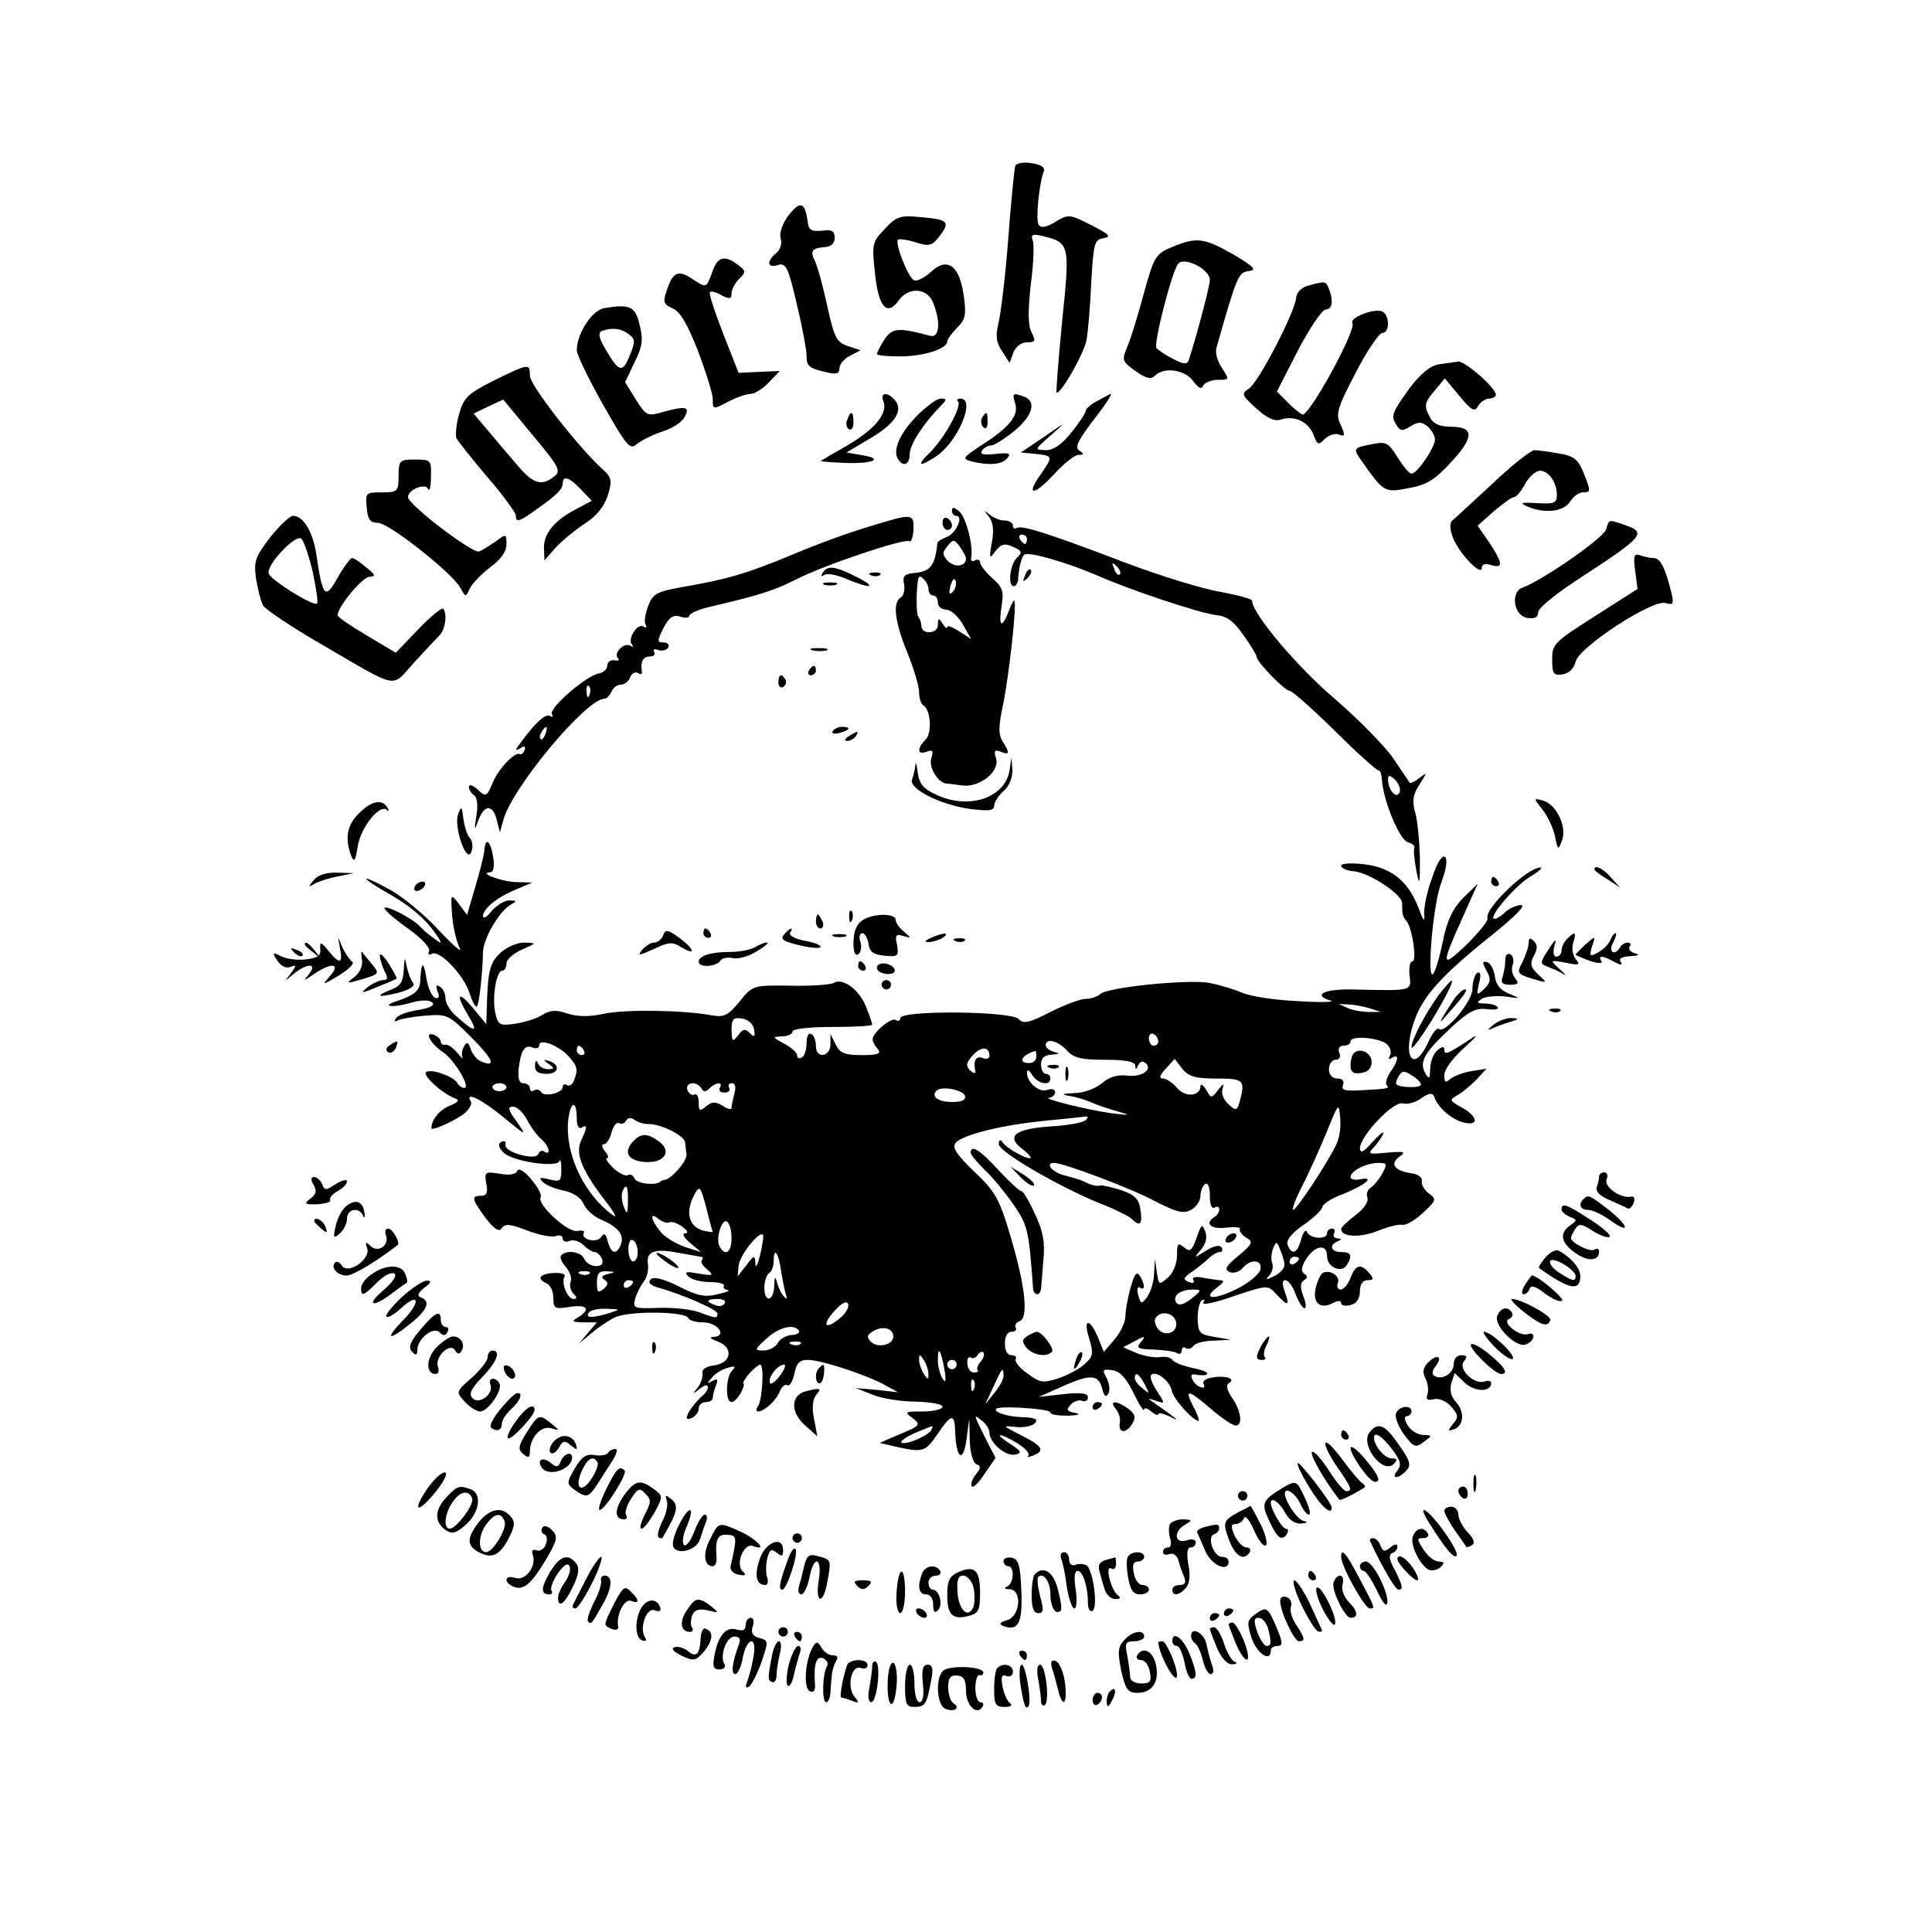 <?xml version="1.0" standalone="no"?>
<!DOCTYPE svg PUBLIC "-//W3C//DTD SVG 20010904//EN"
 "http://www.w3.org/TR/2001/REC-SVG-20010904/DTD/svg10.dtd">
<svg version="1.0" xmlns="http://www.w3.org/2000/svg"
 width="412pt" height="412pt" viewBox="0 0 412 412"
 preserveAspectRatio="xMidYMid meet">
<g transform="translate(0,412) scale(0.1,-0.1)"
fill="#000000" stroke="none">
<path d="M2165 3766 c-2 -6 -9 -76 -15 -156 -6 -80 -16 -161 -21 -180 -6 -26
-5 -40 8 -59 l16 -25 8 22 c5 13 17 22 29 22 18 0 19 3 10 21 -8 14 -8 44 -2
101 6 45 8 88 4 96 -4 12 0 14 24 8 55 -14 56 -18 39 -181 -8 -82 -13 -150
-12 -152 7 -7 59 83 64 112 3 16 8 71 10 122 5 85 7 92 26 95 18 3 13 8 -26
28 -46 23 -48 24 -76 7 -20 -12 -32 -14 -36 -6 -7 10 1 88 11 114 3 8 -6 14
-26 17 -18 3 -33 0 -35 -6z"/>
<path d="M1681 3660 c-13 -18 -20 -38 -16 -49 3 -10 -1 -24 -10 -31 -21 -17
-19 -33 4 -25 17 5 22 -5 40 -83 12 -49 21 -99 21 -110 0 -23 4 -27 43 -36 20
-5 27 -3 27 8 0 9 10 21 22 27 l23 12 -27 9 c-24 8 -29 18 -44 86 -9 42 -21
85 -26 95 -11 22 -7 28 21 30 13 1 21 8 21 20 0 14 -6 18 -27 15 -23 -2 -29 1
-31 22 -6 40 -16 42 -41 10z"/>
<path d="M1887 3632 c-27 -28 -28 -32 -21 -95 7 -72 26 -93 51 -57 21 29 61
26 73 -6 17 -42 13 -76 -7 -70 -67 18 -80 17 -97 -8 -9 -14 -16 -28 -16 -31 0
-3 22 -5 50 -5 49 0 100 16 100 32 0 4 9 17 21 29 18 18 20 28 14 70 -9 63
-35 82 -70 49 -13 -12 -29 -20 -35 -18 -13 4 -42 79 -35 87 3 2 20 0 38 -6 29
-9 35 -7 51 14 23 30 18 35 -41 40 -43 4 -51 2 -76 -25z"/>
<path d="M2499 3593 c-34 -14 -38 -20 -59 -96 -12 -45 -28 -97 -35 -114 -13
-31 -13 -33 16 -54 23 -16 33 -19 42 -10 19 19 63 13 81 -11 12 -16 18 -19 22
-10 3 6 17 12 31 12 25 0 25 0 9 25 -10 14 -15 34 -12 43 44 155 47 161 69
164 18 2 12 9 -34 36 -62 35 -77 37 -130 15z m81 -70 c0 -13 -28 -119 -45
-171 -4 -10 -11 -9 -34 3 -16 8 -32 19 -35 23 -6 11 33 162 46 179 13 17 68
-11 68 -34z"/>
<path d="M1519 3540 c-13 -35 -12 -35 -44 -14 -29 19 -40 14 -53 -25 -9 -25
-7 -30 13 -39 16 -7 32 -35 54 -92 17 -45 31 -90 31 -101 0 -23 0 -23 36 -4
16 8 36 15 45 15 8 0 26 11 39 25 l23 24 -44 -2 -44 -2 -33 84 c-18 46 -31 86
-28 88 2 3 14 0 25 -7 17 -8 21 -8 21 4 0 8 7 22 16 31 15 15 15 17 -2 30 -29
22 -44 18 -55 -15z"/>
<path d="M2790 3511 c-15 -4 -25 -15 -26 -26 -2 -30 -81 -182 -101 -194 -16
-10 -15 -14 15 -41 23 -21 39 -29 53 -25 29 10 59 -4 70 -32 8 -22 11 -23 24
-9 9 8 22 13 31 9 12 -5 13 -1 3 21 -11 23 -8 35 32 111 24 47 50 85 57 85 16
0 16 39 -1 46 -18 7 -70 -14 -63 -25 9 -15 -94 -202 -107 -195 -7 4 -22 16
-33 28 l-21 21 45 88 c25 48 52 87 59 87 14 0 17 18 7 44 -7 17 -7 17 -44 7z"/>
<path d="M1289 3463 c-26 -4 -59 -54 -59 -90 0 -9 25 -61 56 -116 51 -89 57
-97 72 -84 10 8 34 20 55 27 20 6 42 20 47 31 12 22 3 24 -48 10 -31 -9 -34
-8 -56 27 l-23 37 20 42 c17 34 19 49 11 80 -9 40 -21 45 -75 36z m52 -56 c14
-10 14 -16 2 -45 -15 -38 -23 -36 -51 12 -15 25 -17 36 -9 40 21 8 42 6 58 -7z"/>
<path d="M3068 3343 c-18 -3 -39 -20 -63 -52 -37 -52 -40 -58 -26 -79 7 -11
12 -12 29 -1 17 10 23 10 36 0 9 -8 16 -20 16 -28 0 -18 -38 -73 -50 -73 -5 0
-18 16 -30 35 -19 31 -25 34 -53 28 -42 -8 -42 -9 -24 -35 48 -68 49 -69 101
-59 39 7 56 18 91 56 49 53 49 75 -1 75 -23 0 -37 6 -44 19 -14 26 -13 32 11
60 l20 24 31 -37 c26 -32 33 -35 40 -22 5 9 16 16 23 16 8 0 15 4 15 8 0 15
-66 72 -80 71 -8 -1 -27 -4 -42 -6z"/>
<path d="M1052 3308 c-55 -28 -63 -36 -73 -71 -6 -21 -8 -44 -6 -51 3 -6 32
-43 66 -83 34 -39 61 -77 61 -82 0 -16 7 -14 43 12 44 31 57 44 57 56 0 18 15
13 39 -13 l23 -24 -32 -17 c-47 -24 -70 -52 -70 -82 l1 -28 22 25 c12 14 40
37 62 52 27 17 43 37 51 61 10 33 9 39 -14 59 -54 51 -152 177 -152 197 0 27
-2 26 -78 -11z m130 -204 c-28 -22 -46 -16 -83 29 -20 23 -48 56 -62 73 l-27
32 31 15 32 15 63 -76 c57 -68 61 -77 46 -88z"/>
<path d="M1884 3264 c10 -26 -20 -61 -79 -95 -30 -17 -55 -32 -55 -32 0 -1 21
-3 48 -4 60 -3 90 8 42 16 l-35 6 47 28 c56 32 75 61 57 83 -16 19 -33 18 -25
-2z"/>
<path d="M2165 3259 c8 -25 -13 -51 -73 -89 -39 -26 -41 -28 -20 -34 37 -9 65
-7 76 7 9 10 4 12 -25 9 -25 -3 -34 -1 -29 7 4 6 13 11 19 11 7 0 29 14 50 31
39 32 48 63 21 73 -24 9 -26 8 -19 -15z"/>
<path d="M2340 3265 c-14 -7 -25 -17 -25 -22 0 -4 -14 -25 -30 -45 -21 -26
-38 -38 -55 -38 -25 1 -24 1 10 31 35 31 35 31 -14 -3 l-49 -33 32 -3 c37 -4
37 -5 10 -44 -33 -46 -14 -46 29 1 20 22 44 41 52 41 12 0 12 2 2 9 -10 6 -5
18 20 52 36 47 51 69 46 69 -2 -1 -14 -7 -28 -15z"/>
<path d="M1955 3233 c-36 -37 -52 -73 -40 -92 11 -18 25 -12 25 11 0 20 30 66
66 102 13 14 14 16 0 16 -8 0 -31 -17 -51 -37z"/>
<path d="M2043 3264 c9 -9 -27 -75 -58 -107 -31 -30 -27 -35 10 -11 47 30 87
124 53 124 -6 0 -9 -3 -5 -6z"/>
<path d="M1807 3225 c-4 -8 -2 -17 3 -20 6 -4 10 3 10 14 0 25 -6 27 -13 6z"/>
<path d="M2094 3229 c-3 -6 -2 -15 3 -20 5 -5 9 -1 9 11 0 23 -2 24 -12 9z"/>
<path d="M3182 3088 c-42 -39 -81 -75 -86 -79 -5 -5 -4 -20 3 -37 14 -34 61
-82 61 -63 0 8 7 10 20 6 26 -8 25 4 -4 48 l-25 36 35 31 c19 16 38 30 43 30
4 0 14 11 21 24 7 14 20 28 29 31 18 7 41 -20 41 -50 0 -18 -5 -20 -42 -18
-33 2 -38 1 -23 -6 36 -17 79 -13 93 9 7 11 19 20 27 20 18 0 18 2 1 44 -11
27 -21 34 -52 39 -22 4 -45 7 -52 7 -7 0 -48 -32 -90 -72z"/>
<path d="M850 3105 c0 -33 -2 -35 -36 -35 -34 0 -35 -1 -32 -32 2 -26 8 -33
24 -33 23 0 159 -107 176 -139 11 -20 11 -20 20 -1 5 11 25 31 43 45 22 16 35
33 35 49 0 23 -1 23 -22 7 -13 -9 -29 -19 -36 -22 -13 -6 -152 100 -152 116 0
16 38 31 43 17 3 -6 6 5 6 26 1 36 0 37 -34 37 -33 0 -35 -2 -35 -35z"/>
<path d="M2030 3031 c0 -6 4 -11 9 -11 17 0 -1 -39 -20 -45 -10 -4 -19 -9 -20
-13 -5 -49 -15 -61 -50 -64 -20 -2 -25 -6 -21 -24 2 -12 -1 -25 -7 -28 -18
-11 -13 -52 14 -118 14 -34 25 -72 25 -84 0 -13 4 -25 9 -28 16 -10 19 -59 5
-73 -19 -19 -18 -34 2 -26 13 5 15 2 10 -14 -6 -19 14 -52 32 -54 4 0 19 -2
34 -4 37 -5 81 30 72 58 -5 16 -3 19 10 14 19 -8 20 -3 4 22 -9 15 -9 32 1 78
12 58 30 214 24 222 -1 2 -7 -8 -12 -23 -15 -38 -22 -32 -15 12 5 31 2 40 -20
59 -14 13 -26 28 -26 34 0 5 -5 7 -11 4 -6 -4 -9 -1 -8 6 5 25 -11 87 -26 99
-11 9 -15 9 -15 1z m30 -102 c0 -17 -23 -20 -38 -6 -13 14 -13 18 -2 32 13 16
15 15 27 -1 7 -10 13 -21 13 -25z m-80 -65 c0 -8 5 -14 10 -14 6 0 10 -7 10
-15 0 -8 8 -15 18 -15 9 0 25 -14 35 -31 l18 -32 -26 17 c-14 9 -25 13 -25 9
0 -5 -5 -1 -10 7 -8 13 -10 12 -10 -3 0 -19 -35 -21 -35 -2 0 6 -3 15 -7 20
-5 8 -4 69 1 83 3 9 21 -11 21 -24z m52 -6 c-8 -8 -9 -4 -5 13 4 13 8 18 11
10 2 -7 -1 -18 -6 -23z"/>
<path d="M2109 3018 c9 -12 11 -30 6 -55 -6 -35 -5 -36 8 -18 12 15 19 17 37
9 20 -9 21 -12 8 -24 -15 -16 -19 -60 -6 -60 4 0 8 6 9 13 1 23 7 49 13 54 7
8 90 -16 153 -43 72 -32 222 -82 258 -86 22 -2 37 -14 57 -43 16 -22 28 -43
28 -46 0 -11 62 -74 70 -72 4 1 47 -37 96 -85 48 -48 91 -86 94 -85 3 1 6 -8
7 -20 3 -45 37 -127 55 -133 10 -3 16 -8 14 -12 -2 -4 0 -25 4 -47 7 -36 8
-33 8 25 -1 36 -5 80 -10 97 -7 25 -5 39 9 60 17 27 17 27 0 14 -10 -8 -19
-12 -21 -10 -1 2 -17 25 -35 52 -18 26 -74 83 -126 128 -79 67 -175 181 -175
208 0 4 -31 12 -68 19 -37 6 -128 34 -202 62 -163 62 -221 81 -232 74 -4 -3
-8 0 -8 5 0 6 -8 11 -18 11 -10 0 -24 6 -32 13 -12 10 -12 9 -1 -5z m81 -48
c0 -5 -2 -10 -4 -10 -3 0 -8 5 -11 10 -3 6 -1 10 4 10 6 0 11 -4 11 -10z m198
-75 c-3 -3 -9 2 -12 12 -6 14 -5 15 5 6 7 -7 10 -15 7 -18z m596 -466 c-7 -13
-24 7 -24 29 0 10 4 10 16 -2 8 -9 12 -21 8 -27z"/>
<path d="M576 2974 c-32 -42 -35 -51 -30 -88 4 -23 10 -48 15 -57 4 -8 59 -45
121 -81 172 -100 151 -96 200 -42 24 26 49 53 56 60 12 13 16 46 7 56 -3 3
-27 -17 -53 -44 l-48 -50 -62 37 c-34 20 -62 39 -62 43 0 18 53 82 68 82 14 1
13 4 -7 20 -13 11 -26 20 -30 20 -4 0 -18 -19 -31 -42 -26 -47 -32 -42 -45 47
-7 50 -28 85 -50 85 -7 0 -29 -21 -49 -46z m91 -74 c7 -34 12 -65 9 -67 -7 -7
-99 50 -103 64 -6 17 58 86 70 74 5 -5 16 -37 24 -71z"/>
<path d="M1850 2996 c-41 -12 -114 -39 -161 -59 -93 -39 -140 -53 -235 -69
-54 -10 -62 -14 -72 -41 -6 -16 -9 -34 -5 -40 3 -6 1 -7 -5 -3 -13 8 -35 -28
-24 -39 4 -5 2 -5 -4 -2 -14 8 -37 -17 -26 -27 4 -4 0 -6 -8 -4 -8 1 -14 -3
-15 -11 0 -8 -8 -15 -17 -17 -26 -3 -109 -75 -101 -87 3 -5 2 -7 -4 -4 -9 6
-30 -12 -63 -57 -12 -16 -12 -18 -1 -12 9 6 12 5 10 -3 -3 -7 -7 -11 -11 -9
-10 5 -46 -32 -58 -63 -12 -28 -14 -29 -31 -13 -11 10 -19 12 -19 6 0 -6 5
-14 11 -18 6 -4 9 -21 5 -43 -5 -34 -5 -35 5 -8 13 33 31 31 39 -4 l6 -24 7
25 c17 68 177 260 216 260 5 0 11 7 15 15 3 8 12 15 20 15 7 0 17 7 20 16 3 8
11 12 16 9 6 -4 10 -3 9 2 -4 21 2 33 17 33 8 0 12 4 9 10 -3 5 0 7 8 4 8 -3
18 -1 22 5 3 6 -1 11 -10 11 -14 0 -14 3 0 31 12 23 21 29 36 24 10 -4 19 -2
19 2 0 5 21 14 48 20 102 24 131 33 179 57 62 32 231 88 242 82 4 -3 8 8 9 24
1 36 -1 36 -98 6z m-593 -358 c-3 -8 -6 -5 -6 6 -1 11 2 17 5 13 3 -3 4 -12 1
-19z m-94 -83 c-3 -9 -8 -14 -10 -11 -3 3 -2 9 2 15 9 16 15 13 8 -4z"/>
<path d="M2010 3006 c0 -9 5 -16 10 -16 6 0 10 4 10 9 0 6 -4 13 -10 16 -5 3
-10 -1 -10 -9z"/>
<path d="M3425 2991 c-5 -18 -136 -109 -178 -124 -27 -10 -19 -61 11 -65 15
-2 22 2 22 12 0 10 42 43 98 79 124 81 133 91 91 106 -40 14 -37 14 -44 -8z"/>
<path d="M3487 2903 l5 -39 -91 -58 c-86 -55 -91 -59 -91 -92 0 -31 3 -35 22
-32 14 2 24 12 28 27 7 31 165 134 192 125 16 -5 18 -2 12 23 -13 52 -23 73
-38 73 -8 0 -21 3 -29 6 -13 4 -14 -2 -10 -33z"/>
<path d="M1754 2898 c-4 -7 -3 -8 4 -4 6 4 28 0 48 -9 52 -22 66 -18 20 5 -45
23 -62 25 -72 8z"/>
<path d="M2186 2893 c-6 -14 -5 -15 5 -6 7 7 10 15 7 18 -3 3 -9 -2 -12 -12z"/>
<path d="M1858 2893 c7 -3 16 -2 19 1 4 3 -2 6 -13 5 -11 0 -14 -3 -6 -6z"/>
<path d="M1758 2873 c6 -2 18 -2 25 0 6 3 1 5 -13 5 -14 0 -19 -2 -12 -5z"/>
<path d="M1733 2733 c9 -2 23 -2 30 0 6 3 -1 5 -18 5 -16 0 -22 -2 -12 -5z"/>
<path d="M1725 2690 c-3 -5 -1 -10 4 -10 6 0 11 5 11 10 0 6 -2 10 -4 10 -3 0
-8 -4 -11 -10z"/>
<path d="M1660 2664 c0 -8 5 -12 10 -9 6 4 8 11 5 16 -9 14 -15 11 -15 -7z"/>
<path d="M1776 2561 c-4 -5 3 -7 14 -4 23 6 26 13 6 13 -8 0 -17 -4 -20 -9z"/>
<path d="M1810 2550 c-9 -6 -10 -10 -3 -10 6 0 15 5 18 10 8 12 4 12 -15 0z"/>
<path d="M1952 2488 c-1 -9 -4 -23 -7 -30 -8 -20 60 -54 123 -63 41 -5 52 -4
52 7 0 7 9 21 20 31 12 10 19 28 19 44 l-2 28 -4 -27 c-9 -60 -88 -86 -158
-52 -26 12 -35 23 -38 47 -2 18 -5 24 -5 15z"/>
<path d="M3289 2394 c11 -14 23 -39 27 -57 6 -31 7 -31 15 -9 11 29 -12 77
-41 85 -20 5 -20 5 -1 -19z"/>
<path d="M765 2385 c-25 -24 -30 -53 -16 -90 6 -15 9 -11 14 21 7 41 47 90 62
77 4 -5 5 -2 1 5 -11 19 -35 14 -61 -13z"/>
<path d="M977 2384 c-10 -27 18 -107 28 -81 4 9 3 23 -3 30 -6 6 -12 26 -14
42 -3 26 -4 27 -11 9z"/>
<path d="M1033 2307 c-1 -11 -10 -47 -20 -80 l-17 -58 -17 23 c-18 23 -18 23
-15 -23 2 -25 9 -56 16 -70 7 -13 -12 3 -43 36 -30 33 -78 73 -106 88 -67 37
-66 27 2 -11 48 -28 80 -57 102 -92 8 -13 6 -13 -11 0 -10 7 -24 19 -29 25
-16 17 -75 47 -75 38 0 -4 23 -24 50 -43 28 -20 48 -41 45 -48 -3 -7 0 -10 6
-6 16 9 67 -44 80 -83 6 -19 13 -32 16 -29 5 5 12 70 13 115 0 28 34 87 58
101 15 9 15 9 -1 10 -11 0 -27 -10 -38 -22 -10 -13 -18 -18 -19 -12 0 16 29
40 70 57 l35 15 -35 1 c-31 1 -82 20 -54 21 6 0 9 13 6 30 -5 36 -17 47 -19
17z"/>
<path d="M3054 2248 c-11 -29 -18 -64 -17 -78 2 -18 -2 -14 -12 14 -22 57 -58
86 -116 93 -27 3 -49 2 -49 -3 0 -5 12 -11 27 -12 33 -3 103 -49 103 -68 0
-23 1 -29 10 -39 12 -16 22 -85 12 -85 -5 0 -8 -13 -6 -30 4 -34 6 -33 -123
-30 -60 1 -85 -12 -45 -24 9 -3 -22 -4 -69 -1 -48 2 -102 10 -120 18 -19 8
-50 17 -70 21 -44 8 -218 -9 -233 -24 -5 -5 -19 -10 -30 -10 -12 0 -46 -13
-76 -28 -46 -24 -58 -26 -68 -15 -16 17 -252 19 -252 2 0 -5 -4 -8 -10 -4 -10
6 -51 -29 -49 -42 0 -5 5 -14 11 -20 8 -10 0 -13 -34 -13 -37 0 -47 4 -56 23
l-11 22 0 -22 c-1 -28 -31 -31 -31 -4 0 11 -4 23 -10 26 -6 3 -10 -5 -10 -19
0 -14 -4 -28 -10 -31 -5 -3 -10 -2 -10 4 0 6 -12 17 -27 25 -26 14 -27 15 -5
16 12 0 22 5 22 10 0 6 35 10 85 10 47 0 85 2 85 5 0 3 -6 21 -14 40 -15 36
-49 60 -68 49 -6 -4 -48 -7 -92 -6 -80 1 -81 1 -109 -34 -25 -30 -33 -34 -60
-29 -62 11 -183 13 -230 3 -32 -7 -57 -6 -78 1 -23 8 -36 7 -52 -3 -12 -8 -38
-16 -58 -19 -34 -5 -37 -3 -43 24 -7 34 3 89 15 89 5 0 9 7 9 15 0 9 15 22 33
30 32 14 32 14 5 15 -15 0 -38 -10 -51 -22 -23 -22 -27 -39 -29 -123 l-1 -29
-28 34 c-34 40 -38 30 -9 -18 21 -35 12 -34 -27 1 -13 11 -23 28 -23 38 0 10
-5 21 -12 25 -8 5 -9 2 -5 -10 5 -12 3 -16 -5 -14 -7 3 -16 22 -19 44 -6 37
-11 33 -13 -10 -1 -19 -14 -29 -50 -41 -35 -11 -10 -15 28 -4 24 7 42 7 48 1
6 -6 -6 -12 -31 -16 -22 -3 -43 -11 -47 -18 -4 -6 -3 -8 4 -4 6 3 32 8 59 10
46 4 50 2 97 -45 48 -48 55 -66 23 -53 -9 3 -19 15 -23 26 -5 16 -8 17 -14 7
-5 -7 -6 -18 -4 -24 3 -5 -2 -1 -11 10 -9 11 -21 19 -26 17 -5 -1 -9 2 -9 7 0
5 -7 11 -14 14 -23 9 -8 -19 19 -37 24 -16 60 -76 45 -76 -5 0 -12 5 -15 11
-9 14 -54 30 -66 23 -10 -6 35 -47 61 -56 11 -4 8 -8 -11 -16 -22 -9 -39 -30
-39 -48 0 -7 55 18 72 33 10 9 15 20 12 24 -14 23 23 5 69 -33 50 -41 51 -42
29 -10 -19 26 -20 32 -8 32 9 0 22 -13 30 -28 8 -16 22 -34 30 -41 17 -14 22
-36 7 -27 -5 4 -11 1 -13 -5 -5 -15 -74 4 -70 20 1 7 -2 9 -9 6 -8 -5 -6 -12
5 -23 19 -19 114 -33 119 -18 2 6 4 -2 4 -17 0 -26 -2 -28 -26 -22 -20 5 -23
4 -14 -5 6 -7 26 -15 45 -19 20 -4 37 -15 43 -29 5 -12 22 -27 37 -33 36 -15
50 -33 42 -53 -9 -23 -21 -20 -28 7 -4 16 -8 19 -14 9 -9 -14 -45 -5 -37 9 3
4 -3 6 -14 4 -20 -4 -87 57 -78 72 3 4 -6 22 -20 38 -15 18 -27 25 -30 18 -2
-7 -17 -10 -37 -6 -32 5 -33 4 -29 -21 4 -19 1 -26 -11 -26 -22 0 -20 -7 10
-48 19 -24 29 -30 34 -21 7 10 18 9 54 -5 26 -10 53 -15 61 -12 8 3 15 1 15
-5 0 -6 7 -9 15 -5 8 3 21 -1 29 -9 8 -8 19 -15 24 -15 6 0 12 -7 16 -15 3
-10 -1 -15 -13 -15 -10 0 -21 7 -25 15 -5 15 -37 21 -49 8 -4 -3 0 -14 9 -24
9 -10 14 -25 11 -32 -3 -8 0 -20 6 -26 8 -8 8 -11 0 -11 -13 0 -27 35 -19 48
6 10 -40 10 -50 0 -4 -4 1 -10 10 -14 9 -3 16 -17 16 -31 0 -24 3 -25 35 -20
37 6 46 -5 18 -22 -15 -9 -14 -10 11 -11 l29 0 -19 -22 -19 -23 25 21 c14 12
36 27 50 34 28 15 153 14 158 -1 2 -5 16 -9 32 -9 30 0 52 -29 22 -31 -11 0
-7 -4 9 -10 35 -13 28 -47 -10 -51 -15 -2 -25 -8 -23 -17 1 -7 -3 -21 -10 -30
-12 -14 -11 -15 5 -2 21 17 23 -2 1 -19 -8 -8 -19 -21 -25 -31 -7 -15 -6 -17
6 -13 8 4 15 12 15 20 0 8 7 14 15 14 8 0 15 4 15 9 0 5 3 17 7 27 5 13 3 15
-8 9 -12 -7 -12 -6 -1 7 7 9 22 18 34 21 16 5 18 3 9 -6 -13 -13 -15 -67 -1
-67 5 0 14 9 20 20 6 11 8 20 5 20 -2 0 3 9 12 20 10 11 21 20 24 20 9 0 5
-72 -4 -88 -5 -6 -5 -12 0 -12 14 1 39 24 46 43 4 10 11 16 16 13 5 -3 11 8
15 24 4 23 11 30 29 30 27 0 120 -30 163 -53 l29 -16 -45 5 -45 4 35 -14 c19
-8 61 -15 93 -15 31 -1 57 -5 57 -11 0 -5 -19 -10 -42 -10 -39 0 -40 -1 -22
-14 18 -14 17 -16 -26 -34 l-44 -19 34 -8 c58 -13 63 -11 88 25 31 46 38 47
39 6 2 -57 17 -67 24 -16 l6 45 1 -47 c1 -27 7 -48 15 -51 9 -3 9 -7 -1 -20
-8 -9 -12 -21 -10 -26 1 -6 14 5 27 25 l24 35 -19 37 c-28 56 -29 58 -11 43
10 -7 17 -19 17 -26 0 -21 34 -51 54 -47 16 3 15 7 -10 23 -37 24 -24 25 16 1
16 -10 27 -22 23 -26 -4 -4 0 -4 10 0 26 10 21 20 -25 43 -41 21 -41 21 -12
18 17 -2 35 2 41 8 8 9 0 12 -30 13 -23 1 -46 7 -52 13 -7 7 8 9 52 7 35 -2
63 -6 63 -10 0 -5 17 -7 38 -7 22 1 28 3 15 6 -18 3 -20 7 -10 17 6 8 18 11
24 9 7 -3 13 0 13 7 0 9 -14 11 -52 7 l-53 -6 45 20 c64 29 82 29 90 -1 4 -16
8 -21 13 -13 5 7 3 22 -3 34 -10 18 -9 20 12 17 16 -2 30 -17 45 -48 12 -25
22 -41 23 -36 0 5 7 3 15 -4 8 -7 15 -9 15 -6 0 4 10 2 23 -4 19 -10 20 -9 5
2 -9 7 -25 18 -35 25 -17 12 -17 12 2 6 20 -7 20 -7 2 21 -10 15 -16 31 -12
34 10 10 40 -13 44 -34 3 -17 45 -64 57 -64 2 0 -2 14 -11 30 -20 39 -12 38
38 -5 22 -19 46 -35 52 -35 16 0 12 31 -8 60 -11 16 -13 26 -6 31 16 9 -9 17
-38 11 -13 -2 -20 -9 -16 -14 3 -6 0 -9 -7 -6 -15 5 -27 30 -13 27 34 -6 38 5
4 12 -25 5 -47 13 -51 19 -3 5 -15 8 -26 6 -10 -2 -33 2 -49 8 l-30 13 25 13
c22 12 24 11 13 -2 -11 -13 -7 -15 28 -16 22 -1 45 -4 50 -8 5 -3 9 0 9 6 0 6
4 9 9 5 5 -3 12 -1 16 5 3 5 23 11 43 11 l37 2 -35 6 c-32 5 -35 9 -36 39 0
18 4 36 9 39 6 3 7 1 3 -5 -3 -6 26 0 65 14 72 24 73 24 91 4 25 -27 29 -25
18 5 -6 17 -6 25 1 25 6 0 16 -13 22 -30 6 -16 15 -30 19 -30 4 0 3 12 -3 27
-7 19 -6 28 2 33 8 5 8 9 0 14 -7 5 -6 15 5 32 19 29 44 32 44 5 0 -23 30 -37
42 -19 13 21 9 28 -12 28 -22 0 -27 15 -7 23 9 4 9 6 -1 6 -7 1 -10 6 -7 11 3
6 1 10 -4 10 -6 0 -11 -4 -11 -10 0 -14 -37 -12 -43 3 -2 6 -8 0 -12 -15 -8
-31 -20 -36 -29 -13 -4 10 8 25 34 43 22 15 39 32 40 38 0 6 20 19 45 28 47
19 69 38 35 31 -11 -2 -20 0 -20 5 0 13 34 30 59 30 19 0 20 -2 9 -22 -7 -13
-18 -26 -25 -31 -7 -4 -10 -14 -7 -21 3 -8 -7 -24 -25 -37 -17 -13 -31 -26
-31 -30 0 -17 40 -19 78 -4 22 9 46 15 53 13 8 -1 27 10 44 26 28 26 29 29 12
41 -10 7 -16 19 -15 26 2 8 -8 15 -22 17 -36 5 -47 20 -26 35 15 11 11 12 -26
9 -42 -4 -43 -4 -25 15 9 11 17 23 17 27 0 4 -11 -6 -25 -21 -17 -20 -24 -23
-25 -12 0 26 71 101 91 96 10 -3 28 2 40 11 16 11 24 12 27 4 8 -24 38 -50 64
-56 34 -8 29 15 -8 34 -23 13 -23 15 -7 24 10 5 28 20 41 33 l22 24 -30 -5
c-17 -2 -38 -10 -46 -16 -11 -10 -14 -9 -14 8 0 11 19 37 43 58 23 21 31 30
17 21 -51 -34 -60 -38 -60 -26 0 8 -4 8 -15 -1 -8 -7 -15 -24 -15 -39 -1 -22
-2 -24 -11 -9 -13 24 -1 44 56 97 37 34 52 42 75 39 16 -2 27 -1 24 4 -3 4
-15 8 -27 8 -18 0 -19 2 -7 10 8 5 31 7 50 5 33 -5 34 -5 8 6 -18 7 -28 19
-30 36 -2 15 -9 28 -16 31 -11 3 -12 0 -2 -18 10 -18 9 -25 -5 -39 -16 -15
-17 -14 -11 12 5 19 3 26 -4 22 -5 -3 -10 -19 -10 -34 0 -27 -60 -98 -72 -85
-4 3 -14 -10 -23 -30 -31 -66 -55 -30 -30 44 18 55 59 100 169 188 46 37 71
62 60 62 -9 0 -26 -7 -36 -17 -10 -9 -20 -14 -23 -12 -7 8 47 71 79 90 17 10
27 19 21 19 -28 0 -119 -87 -113 -108 2 -6 -19 -31 -45 -57 -55 -52 -55 -46
-5 65 l29 65 -31 -30 c-22 -23 -34 -47 -43 -92 -7 -34 -16 -65 -21 -70 -14
-15 0 151 18 196 10 27 13 48 8 53 -6 6 -17 -10 -28 -44z m-134 -278 l25 -8
-25 0 c-14 0 -34 3 -45 8 l-20 9 20 -1 c11 0 31 -4 45 -8z m-1312 -45 c3 -16
1 -18 -9 -8 -10 10 -15 9 -25 -5 -12 -15 -13 -14 -14 11 0 24 4 28 22 25 13
-2 24 -11 26 -23z m862 -26 c0 -5 -4 -9 -10 -9 -5 0 -10 7 -10 16 0 8 5 12 10
9 6 -3 10 -10 10 -16z m488 -6 c7 -7 10 -18 6 -24 -4 -8 -3 -9 4 -5 16 10 15
-5 -3 -30 -8 -12 -11 -24 -8 -28 7 -7 4 -8 -55 -11 -34 -2 -42 0 -38 11 3 9
-1 14 -12 14 -11 0 -18 8 -18 20 0 11 7 20 14 20 8 0 12 6 8 15 -3 9 0 15 9
15 8 0 15 4 15 9 0 14 62 8 78 -6z m-1745 -26 c19 -22 20 -28 11 -51 -3 -9
-10 -13 -15 -10 -5 3 -9 1 -9 -4 0 -13 -39 -22 -46 -11 -3 5 -10 7 -15 4 -5
-4 -9 -1 -9 4 0 6 -6 11 -14 11 -9 0 -12 10 -10 31 5 40 13 52 30 45 8 -3 14
-1 14 5 0 16 42 -1 63 -24z m1062 13 c14 -16 31 -20 82 -20 43 0 63 -4 64 -12
0 -10 2 -10 6 0 2 6 9 10 13 7 21 -13 -2 -32 -34 -29 -22 3 -40 -2 -56 -16
-13 -11 -39 -21 -59 -21 -26 -1 -29 -3 -11 -6 14 -2 34 -8 45 -13 11 -5 36
-14 55 -19 33 -10 33 -10 -10 -5 -50 7 -152 32 -132 33 6 1 12 6 12 12 0 6 -7
8 -16 5 -17 -7 -44 15 -44 36 0 8 4 7 11 -4 11 -19 39 -25 39 -8 0 6 -4 10
-10 10 -5 0 -10 9 -10 20 0 14 7 20 23 21 16 1 18 2 5 6 -10 2 -18 9 -18 14 0
16 26 10 45 -11z m-1030 0 c3 -5 1 -10 -4 -10 -6 0 -11 5 -11 10 0 6 2 10 4
10 3 0 8 -4 11 -10z m865 -12 c0 -5 -7 -8 -15 -4 -14 5 -20 -6 -15 -29 1 -5
-4 -4 -11 2 -10 10 -9 17 6 33 17 19 35 19 35 -2z m100 -1 c0 -8 -7 -14 -15
-14 -25 0 -17 17 13 26 1 1 2 -5 2 -12z m384 -47 c58 0 62 -3 50 -48 -6 -21
-8 -22 -25 -6 -10 9 -15 23 -12 32 4 13 2 12 -9 -2 -15 -19 -15 -19 -26 0 -6
10 -12 14 -12 8 0 -22 -32 -25 -50 -4 -9 11 -23 20 -30 20 -9 0 -7 7 6 21 l19
21 16 -21 c14 -17 29 -21 73 -21z m436 -13 c0 -4 -13 -6 -29 -5 -25 2 -28 5
-20 20 8 15 13 16 29 5 11 -6 20 -15 20 -20z m-1950 -5 c0 -5 -7 -9 -15 -9 -8
0 -15 4 -15 9 0 4 7 8 15 8 8 0 15 -4 15 -8z m416 -3 c4 -8 9 -8 17 0 14 14
30 14 22 1 -3 -5 1 -10 10 -10 9 0 13 5 10 10 -3 6 -1 10 6 10 7 0 9 -9 5 -22
-3 -13 -6 -26 -6 -31 0 -4 -9 -2 -19 5 -15 9 -23 9 -35 -1 -14 -12 -16 -10
-16 8 0 12 -4 20 -9 17 -5 -3 -11 1 -15 9 -6 17 19 21 30 4z m562 -16 c2 -9
-7 -13 -27 -13 -30 0 -46 11 -34 24 11 11 56 2 61 -11z m-828 -49 c0 -14 4
-22 10 -19 13 8 13 2 -1 -28 -13 -28 3 -65 55 -132 19 -25 23 -34 11 -25 -58
43 -97 123 -94 192 3 48 19 58 19 12z m1619 -56 c-21 -43 -84 -137 -91 -138
-4 0 5 24 20 53 15 29 38 81 52 115 25 61 25 62 28 27 2 -19 -2 -44 -9 -57z
m-1468 45 c28 1 79 -25 80 -39 1 -8 2 -20 3 -26 2 -13 -32 -52 -46 -54 -5 -1
-9 -2 -10 -4 -11 -9 -51 -4 -55 7 -3 7 -9 10 -14 7 -5 -3 -19 4 -31 15 -12 12
-18 21 -14 21 5 0 3 7 -4 15 -7 9 -8 15 -2 15 5 0 13 11 16 25 4 14 11 23 16
20 5 -3 12 -1 15 5 4 7 11 7 18 2 7 -5 19 -9 28 -9z m934 8 c-6 -5 -38 -11
-73 -13 -77 -5 -98 -21 -62 -48 14 -11 21 -20 17 -20 -13 0 -51 22 -59 34 -5
7 -8 6 -8 -4 0 -16 123 -88 215 -126 32 -12 63 -28 68 -33 18 -18 24 -12 19
19 -3 23 -12 32 -41 42 -20 6 -40 11 -45 10 -5 -2 -16 0 -25 4 -19 9 -19 9
-53 18 -25 7 -40 26 -20 26 20 0 164 -54 214 -81 47 -24 61 -28 78 -19 11 6
20 19 20 30 0 10 5 22 10 25 6 4 10 -7 10 -25 0 -18 4 -29 10 -25 6 3 10 2 10
-4 0 -5 -4 -13 -10 -16 -22 -14 -8 -27 24 -23 19 2 33 1 30 -3 -2 -4 4 -12 13
-18 16 -9 15 -13 -16 -39 -28 -23 -31 -30 -18 -35 8 -3 21 1 27 9 17 20 42 18
38 -3 -2 -10 -25 -29 -51 -42 -49 -24 -75 -22 -41 4 15 11 16 15 4 15 -8 1
-25 3 -38 6 -14 2 -21 0 -17 -6 3 -6 -1 -7 -10 -4 -13 6 -12 9 7 22 13 9 29
22 36 29 7 7 18 13 23 13 6 0 7 4 4 10 -4 6 -17 3 -33 -7 -27 -17 -27 -17 -11
2 11 13 14 27 9 39 -6 17 -8 16 -18 -13 -10 -28 -14 -32 -27 -21 -13 11 -15 8
-15 -17 0 -17 -8 -38 -19 -47 -19 -17 -20 -17 -24 11 l-4 28 -2 -31 c0 -16 -7
-38 -14 -49 -13 -17 -14 -17 -20 4 -3 11 -1 19 4 15 11 -7 11 7 0 25 -7 11
-12 4 -20 -25 -6 -21 -11 -49 -11 -61 0 -12 -10 -34 -23 -49 l-23 -27 -13 32
c-18 42 -32 39 -18 -4 9 -31 8 -38 -9 -53 -10 -10 -36 -24 -56 -31 -34 -11
-40 -10 -67 10 -17 12 -28 26 -25 31 3 4 -1 8 -9 8 -9 0 -14 10 -14 25 0 15 5
25 14 25 8 0 12 4 9 9 -3 5 1 11 9 14 19 8 11 78 -22 187 -22 74 -32 91 -76
132 -38 37 -47 51 -39 61 15 17 98 38 191 47 42 4 80 8 86 9 6 0 6 -2 0 -8z
m-976 -173 c0 -27 -2 -29 -8 -13 -5 11 -6 26 -4 33 8 21 13 13 12 -20z m181
-65 c0 -1 -6 0 -12 1 -38 5 -49 38 -27 79 11 20 13 17 25 -28 7 -28 13 -51 14
-52z m-93 20 c5 3 17 -1 28 -9 11 -8 14 -14 6 -14 -7 0 -3 -9 10 -20 l24 -20
-35 11 c-19 7 -43 21 -52 33 -21 26 -23 43 -3 26 8 -6 18 -9 22 -7z m133 -34
c0 -29 -13 -39 -25 -18 -10 15 4 61 15 54 6 -3 10 -19 10 -36z m61 -35 c-5
-21 -10 -30 -10 -19 -1 19 -3 19 -20 -4 l-18 -23 2 22 c1 21 43 75 52 67 2 -2
-1 -22 -6 -43z m-261 5 c0 -10 -4 -19 -10 -19 -5 0 -10 12 -10 26 0 14 4 23
10 19 6 -3 10 -15 10 -26z m1379 -26 c1 -7 -9 -18 -21 -24 -18 -9 -21 -9 -11
1 6 7 9 19 6 26 -3 8 -2 22 2 32 7 16 8 15 15 -3 5 -11 9 -25 9 -32z m-1245
17 c5 0 6 -3 3 -7 -4 -3 1 -12 11 -20 15 -13 13 -14 -18 -9 -27 5 -32 4 -22
-6 7 -7 27 -12 46 -12 19 0 32 -4 30 -8 -3 -4 1 -8 8 -9 7 -1 -3 -5 -22 -9
-27 -7 -44 -3 -83 17 -32 16 -53 21 -59 15 -7 -7 -2 -12 13 -17 54 -15 129
-48 129 -56 0 -11 -3 -11 -37 2 -15 6 -54 11 -86 10 -57 -2 -58 -1 -52 21 4
13 13 29 19 37 6 8 9 23 8 34 -5 28 13 35 61 26 23 -4 46 -8 51 -9z m172 -32
c3 -18 7 -40 10 -48 3 -10 2 -12 -4 -5 -6 6 -12 19 -15 30 -4 15 -5 13 -6 -7
-1 -34 -21 -37 -21 -4 0 14 5 28 10 31 6 3 10 16 10 27 0 31 11 15 16 -24z
m1104 28 c0 -3 -4 -8 -10 -11 -5 -3 -10 -1 -10 4 0 6 5 11 10 11 6 0 10 -2 10
-4z m-1513 -32 c-3 -3 -12 -4 -19 -1 -8 3 -5 6 6 6 11 1 17 -2 13 -5z m39 -1
c-13 -3 -15 -7 -7 -12 9 -6 8 -11 -2 -20 -12 -9 -14 -7 -14 14 0 19 4 25 21
24 19 -1 19 -2 2 -6z m54 -17 c0 -3 -4 -8 -10 -11 -5 -3 -10 -1 -10 4 0 6 5
11 10 11 6 0 10 -2 10 -4z m1190 -36 c-17 -13 -27 -15 -32 -7 -8 14 9 27 37
27 18 0 18 -2 -5 -20z m-995 -10 c-3 -5 -12 -7 -20 -3 -21 7 -19 13 6 13 11 0
18 -4 14 -10z m245 -32 c-32 -26 -38 -13 -9 18 15 16 25 21 28 13 2 -7 -6 -21
-19 -31z m-490 12 c-36 -11 -52 -11 -45 0 3 6 21 10 38 9 31 -1 31 -1 7 -9z
m1207 -16 c8 -22 -18 -37 -36 -20 -7 8 -10 19 -7 25 10 16 36 13 43 -5z m-803
-22 c2 -4 -5 -9 -17 -9 -11 -1 -25 -9 -29 -18 -5 -8 -18 -15 -30 -15 -20 0
-19 2 6 25 27 25 60 33 70 17z m201 -12 c0 -18 -33 -26 -48 -11 -9 9 -8 14 3
21 21 14 45 8 45 -10z m-198 -16 c-3 -3 -12 -4 -19 -1 -8 3 -5 6 6 6 11 1 17
-2 13 -5z m307 -54 c4 -25 3 -31 -4 -20 -5 8 -10 26 -10 39 0 32 6 24 14 -19z
m78 17 c-7 -8 -10 -16 -7 -19 3 -2 -1 -5 -8 -5 -7 0 -14 9 -14 19 -1 10 2 16
7 13 5 -3 12 0 15 6 4 5 9 8 12 5 3 -3 1 -12 -5 -19z m-112 -27 c0 -13 -1 -13
-10 0 -5 8 -10 22 -10 30 0 13 1 13 10 0 5 -8 10 -22 10 -30z m60 20 c0 -5 -4
-10 -10 -10 -5 0 -10 5 -10 10 0 6 5 10 10 10 6 0 10 -4 10 -10z m-377 -24
c-10 -13 -20 -20 -21 -15 -5 12 17 39 30 39 5 0 1 -11 -9 -24z m477 0 c0 -8
-9 -24 -20 -37 l-19 -24 17 37 c19 41 22 45 22 24z m301 -18 c11 -21 11 -22
-4 -9 -10 7 -17 17 -17 22 0 15 9 10 21 -13z m-364 -10 c-3 -8 -6 -5 -6 6 -1
11 2 17 5 13 3 -3 4 -12 1 -19z m-92 -89 c-8 -12 -56 -32 -63 -25 -2 3 11 12
29 20 43 18 41 18 34 5z"/>
<path d="M2887 1874 c-4 -4 -7 -16 -7 -26 0 -14 6 -19 23 -16 14 2 22 10 22
23 0 20 -25 32 -38 19z"/>
<path d="M1141 1848 c-1 -13 7 -18 25 -18 27 0 29 21 3 28 -11 3 -11 2 1 -7
13 -9 13 -11 -2 -11 -9 0 -19 6 -21 13 -3 7 -6 5 -6 -5z"/>
<path d="M2238 1843 c7 -3 16 -2 19 1 4 3 -2 6 -13 5 -11 0 -14 -3 -6 -6z"/>
<path d="M2272 1830 c0 -14 2 -19 5 -12 2 6 2 18 0 25 -3 6 -5 1 -5 -13z"/>
<path d="M1352 1688 c-24 -24 -14 -43 23 -46 42 -3 59 23 30 44 -23 17 -37 18
-53 2z"/>
<path d="M2070 1662 c0 -5 14 -21 31 -38 17 -16 44 -49 61 -74 30 -43 32 -54
41 -177 0 -7 4 -13 9 -13 4 0 8 6 8 13 1 6 3 34 5 61 4 36 -1 62 -18 97 -12
27 -25 49 -29 49 -4 0 -26 20 -49 45 -39 43 -59 55 -59 37z"/>
<path d="M2177 1609 c12 -12 25 -20 28 -17 3 3 -7 13 -22 23 l-28 17 22 -23z"/>
<path d="M2615 1480 c-3 -5 -2 -10 4 -10 5 0 13 5 16 10 3 6 2 10 -4 10 -5 0
-13 -4 -16 -10z"/>
<path d="M2191 1271 c-12 -8 -12 -12 -2 -25 14 -16 42 -21 54 -9 7 6 -21 43
-32 43 -3 0 -12 -4 -20 -9z"/>
<path d="M2296 1225 c-9 -26 -7 -32 5 -12 6 10 9 21 6 23 -2 3 -7 -2 -11 -11z"/>
<path d="M1400 1447 c0 -3 12 -12 26 -22 15 -9 23 -12 20 -6 -7 11 -46 35 -46
28z"/>
<path d="M3400 2266 c0 -2 12 -12 28 -21 l27 -18 -19 21 c-17 20 -36 29 -36
18z"/>
<path d="M669 2243 c-12 -14 -12 -16 1 -8 8 5 30 12 50 16 l35 7 -36 1 c-23 1
-42 -5 -50 -16z"/>
<path d="M3180 2240 c0 -5 5 -10 11 -10 5 0 7 5 4 10 -3 6 -8 10 -11 10 -2 0
-4 -4 -4 -10z"/>
<path d="M885 2230 c-3 -5 -2 -10 4 -10 5 0 13 5 16 10 3 6 2 10 -4 10 -5 0
-13 -4 -16 -10z"/>
<path d="M1811 2164 c0 -11 3 -14 6 -6 3 7 2 16 -1 19 -3 4 -6 -2 -5 -13z"/>
<path d="M1740 2155 c0 -8 4 -15 10 -15 5 0 7 7 4 15 -4 8 -8 15 -10 15 -2 0
-4 -7 -4 -15z"/>
<path d="M1850 2163 c-21 -8 -30 -24 -30 -56 0 -17 4 -26 10 -22 6 4 8 15 5
26 -4 10 -2 19 4 19 5 0 11 -10 13 -22 2 -18 11 -24 34 -26 29 -3 31 -1 27 23
-5 21 -2 24 13 19 18 -5 18 -5 2 9 -10 8 -18 19 -18 26 0 11 -34 14 -60 4z"/>
<path d="M1414 2125 c-3 -8 -12 -15 -19 -15 -7 0 -18 -7 -26 -16 -10 -13 -7
-12 25 2 31 15 40 16 57 5 33 -20 32 -7 -1 18 -26 19 -31 20 -36 6z"/>
<path d="M1500 2130 c0 -5 5 -10 11 -10 5 0 7 5 4 10 -3 6 -8 10 -11 10 -2 0
-4 -4 -4 -10z"/>
<path d="M1672 2127 c-9 -10 -1 -15 34 -23 24 -6 44 -7 44 -3 0 4 -16 10 -35
13 -20 4 -33 11 -30 17 9 13 -1 11 -13 -4z"/>
<path d="M1778 2123 c6 -2 18 -2 25 0 6 3 1 5 -13 5 -14 0 -19 -2 -12 -5z"/>
<path d="M1985 2120 c-13 -6 -15 -9 -5 -9 8 0 22 4 30 9 18 12 2 12 -25 0z"/>
<path d="M3342 2118 c-7 -7 -12 -18 -12 -25 0 -7 -5 -13 -11 -13 -6 0 -8 9 -4
23 5 17 2 15 -13 -8 -19 -30 -19 -30 2 -38 11 -4 25 -11 31 -15 6 -4 2 2 -10
12 -20 19 -20 19 14 13 28 -6 32 -5 21 8 -6 8 -9 23 -5 35 7 23 4 25 -13 8z"/>
<path d="M3434 2115 c-4 -9 -15 -20 -26 -26 -18 -10 -19 -8 -13 13 8 23 8 23
-14 4 -11 -11 -21 -20 -21 -22 0 -1 14 -7 30 -13 18 -6 28 -6 25 -1 -8 13 2
13 27 -1 15 -8 19 -8 14 0 -5 7 3 11 21 12 17 1 21 3 10 6 -9 2 -15 9 -12 14
4 5 2 9 -4 9 -5 0 -13 -4 -16 -10 -12 -20 -26 -10 -15 10 6 11 8 20 5 20 -3 0
-8 -7 -11 -15z"/>
<path d="M725 2098 c7 -34 -1 -35 -25 -5 -16 19 -18 20 -17 3 2 -14 -6 -19
-31 -22 -18 -2 -42 1 -53 7 -18 9 -19 8 -8 -9 8 -12 19 -18 28 -14 14 5 14 4
1 -14 -14 -18 -14 -18 6 -1 28 23 52 24 33 0 -13 -16 -13 -16 11 0 36 25 58
23 34 -4 -18 -21 -18 -21 19 1 21 13 34 26 28 29 -5 4 -15 18 -21 31 -10 25
-10 25 -5 -2z"/>
<path d="M2038 2113 c7 -3 16 -2 19 1 4 3 -2 6 -13 5 -11 0 -14 -3 -6 -6z"/>
<path d="M3260 2110 c0 -8 -6 -26 -13 -41 -13 -24 -12 -26 20 -36 34 -10 34
-10 13 9 -16 15 -18 23 -9 40 8 14 8 23 0 31 -8 8 -11 7 -11 -3z"/>
<path d="M650 2106 c0 -2 8 -10 18 -17 15 -13 16 -12 3 4 -13 16 -21 21 -21
13z"/>
<path d="M1610 2100 c-8 -5 -32 -10 -52 -10 -42 0 -68 -8 -68 -21 0 -13 37
-11 46 2 3 6 15 8 26 6 11 -3 34 3 51 14 18 10 28 19 22 19 -5 0 -17 -5 -25
-10z"/>
<path d="M627 2089 c7 -7 15 -10 18 -7 3 3 -2 9 -12 12 -14 6 -15 5 -6 -5z"/>
<path d="M772 2073 c2 -13 -5 -28 -17 -37 -18 -14 -17 -14 18 -4 36 11 37 12
20 32 -10 12 -19 23 -21 26 -2 3 -2 -5 0 -17z"/>
<path d="M810 2082 c0 -7 5 -22 10 -33 8 -14 7 -19 -3 -19 -7 0 -22 -7 -33
-15 -17 -14 -14 -14 20 0 22 9 41 17 42 18 1 1 -7 16 -17 32 -11 17 -19 24
-19 17z"/>
<path d="M3210 2071 c0 -10 -3 -26 -6 -35 -4 -12 0 -16 16 -16 18 0 20 3 11
14 -6 7 -9 20 -5 29 3 8 1 18 -5 22 -7 3 -11 -2 -11 -14z"/>
<path d="M861 2052 c-1 -25 -7 -35 -26 -42 -38 -15 -30 -18 15 -7 25 7 36 15
31 21 -5 6 -11 22 -14 36 -4 21 -4 20 -6 -8z"/>
<path d="M1830 2060 c0 -5 5 -10 11 -10 5 0 7 5 4 10 -3 6 -8 10 -11 10 -2 0
-4 -4 -4 -10z"/>
<path d="M1870 2056 c0 -6 9 -12 21 -13 11 -1 19 3 17 9 -5 15 -38 19 -38 4z"/>
<path d="M1880 2020 c0 -5 5 -10 10 -10 6 0 10 5 10 10 0 6 -4 10 -10 10 -5 0
-10 -4 -10 -10z"/>
<path d="M3068 1998 c-27 -37 -58 -95 -58 -111 0 -12 49 62 75 113 20 39 14
38 -17 -2z"/>
<path d="M3100 1988 c-23 -35 -34 -54 -24 -43 44 49 56 65 48 65 -5 0 -16 -10
-24 -22z"/>
<path d="M3308 1963 c7 -3 16 -2 19 1 4 3 -2 6 -13 5 -11 0 -14 -3 -6 -6z"/>
<path d="M3184 1934 c-10 -8 -13 -12 -6 -9 8 4 26 11 40 15 22 7 23 8 6 9 -11
1 -29 -6 -40 -15z"/>
<path d="M831 1891 c-8 -5 -9 -11 -3 -15 5 -3 12 1 16 9 6 17 6 18 -13 6z"/>
<path d="M3410 1611 c0 -5 -2 -15 -5 -23 -3 -8 7 -19 27 -27 18 -8 36 -16 39
-18 4 -2 9 3 13 12 3 10 1 15 -7 13 -21 -4 -57 21 -51 37 4 8 1 15 -5 15 -6 0
-11 -4 -11 -9z"/>
<path d="M669 1593 c7 -13 5 -20 -7 -29 -15 -11 -12 -13 15 -12 18 1 30 5 27
9 -2 4 5 13 16 19 11 6 20 15 20 21 0 5 -11 2 -24 -6 -21 -14 -24 -14 -29 0
-4 8 -11 15 -17 15 -7 0 -8 -6 -1 -17z"/>
<path d="M3377 1563 c-12 -11 -7 -23 9 -23 9 0 29 -9 46 -21 44 -32 44 -16 0
20 -43 33 -45 34 -55 24z"/>
<path d="M738 1548 c-8 -7 -19 -26 -22 -42 -6 -26 -5 -28 8 -17 9 8 16 22 16
32 0 21 25 26 34 7 3 -7 5 -4 3 6 -3 24 -18 30 -39 14z"/>
<path d="M3330 1541 c0 -5 8 -12 18 -16 16 -6 16 -7 -2 -20 -22 -17 -16 -38
18 -60 25 -16 46 -13 46 6 0 6 -4 8 -10 4 -9 -6 -50 15 -50 25 0 3 4 11 9 19
8 12 13 12 36 -3 14 -9 31 -16 37 -14 6 2 -11 18 -39 36 -52 34 -63 38 -63 23z"/>
<path d="M670 1516 c0 -2 7 -9 15 -16 13 -11 14 -10 9 4 -5 14 -24 23 -24 12z"/>
<path d="M823 1486 c8 -21 -16 -39 -33 -23 -10 10 -12 9 -7 -5 8 -23 -41 -57
-54 -37 -4 7 -11 10 -14 7 -11 -11 4 -28 24 -28 14 0 64 30 109 65 6 5 -11 35
-20 35 -6 0 -8 -6 -5 -14z"/>
<path d="M3296 1439 c-10 -12 -16 -22 -14 -23 64 -46 88 -51 88 -17 0 16 -19
39 -46 54 -6 3 -18 -3 -28 -14z m64 -40 c0 -13 -7 -11 -35 7 -14 9 -22 20 -19
25 6 10 54 -19 54 -32z"/>
<path d="M793 1403 c-13 -8 -23 -22 -23 -29 0 -20 5 -18 35 12 14 14 30 22 36
18 6 -4 -3 -18 -23 -35 -39 -33 -24 -39 18 -7 16 12 30 22 32 23 1 1 0 10 -4
19 -8 20 -42 20 -71 -1z"/>
<path d="M2880 1395 c-5 -14 -15 -25 -21 -25 -6 0 -9 6 -6 14 6 15 -18 30 -33
21 -4 -3 -11 -17 -14 -31 -8 -32 9 -47 36 -33 11 6 18 6 18 0 0 -5 9 -7 20 -4
13 3 20 14 20 29 0 15 6 24 16 24 14 0 14 3 4 15 -18 21 -29 19 -40 -10z"/>
<path d="M3252 1380 c-7 -11 -8 -20 -3 -20 5 0 11 5 13 12 3 8 13 5 32 -10 16
-12 32 -19 37 -16 7 4 -52 54 -64 54 -1 0 -8 -9 -15 -20z"/>
<path d="M857 1354 c-21 -20 -36 -38 -33 -42 3 -3 17 5 31 18 39 36 43 14 5
-25 -41 -42 -32 -46 16 -7 35 28 43 47 22 55 -9 3 -7 10 7 21 15 11 16 15 5
15 -8 0 -32 -16 -53 -35z"/>
<path d="M3250 1322 c37 -29 51 -33 56 -17 3 9 -62 45 -82 45 -5 0 7 -13 26
-28z"/>
<path d="M3193 1314 c-8 -21 40 -69 61 -61 19 7 22 28 4 22 -18 -6 -57 26 -40
32 6 3 10 9 6 14 -8 14 -24 11 -31 -7z"/>
<path d="M896 1284 c-22 -26 -26 -38 -17 -47 8 -8 11 -7 11 4 0 24 34 51 47
38 8 -8 13 -8 17 0 4 6 2 11 -3 11 -6 0 -11 7 -11 15 0 23 -12 17 -44 -21z"/>
<path d="M3187 1248 c18 -18 35 -29 39 -26 7 8 -45 57 -61 58 -5 0 5 -14 22
-32z"/>
<path d="M930 1246 c-22 -24 -22 -56 -1 -56 6 0 8 7 5 15 -8 20 25 53 36 36 5
-9 10 -10 14 -2 9 14 -1 31 -18 31 -7 0 -23 -11 -36 -24z"/>
<path d="M2690 1251 c-13 -25 -13 -31 2 -31 6 0 8 3 5 6 -3 4 -2 15 4 25 5 11
7 19 5 19 -3 0 -10 -9 -16 -19z"/>
<path d="M1391 1244 c0 -11 3 -14 6 -6 3 7 2 16 -1 19 -3 4 -6 -2 -5 -13z"/>
<path d="M3137 1253 c-7 -6 50 -63 64 -63 17 0 8 15 -25 42 -18 15 -36 25 -39
21z"/>
<path d="M1040 1226 c0 -8 -15 -27 -34 -44 -34 -30 -34 -30 -15 -51 11 -12 26
-21 33 -21 17 0 49 47 41 60 -9 15 -25 12 -19 -3 7 -20 -24 -43 -38 -29 -9 9
-4 20 20 45 32 33 41 57 22 57 -5 0 -10 -6 -10 -14z"/>
<path d="M3046 1215 c-12 -12 -13 -21 -6 -35 5 -10 7 -25 4 -34 -4 -10 0 -13
13 -10 11 3 26 -3 37 -15 16 -18 17 -23 5 -37 -12 -15 -12 -17 1 -12 22 7 24
37 5 58 -11 12 -14 26 -10 40 l7 22 22 -21 c22 -20 56 -20 56 0 0 4 -6 6 -14
3 -22 -8 -58 27 -44 43 8 10 6 13 -6 13 -9 0 -16 -8 -16 -19 0 -20 -25 -35
-41 -25 -6 3 -5 11 2 20 17 21 4 28 -15 9z"/>
<path d="M1076 1196 c3 -9 11 -16 16 -16 13 0 5 23 -10 28 -7 2 -10 -2 -6 -12z"/>
<path d="M1747 1203 c-10 -9 -9 -33 1 -33 4 0 8 9 9 20 2 21 0 24 -10 13z"/>
<path d="M1718 1153 c-31 -8 -33 -43 -3 -71 l28 -25 -7 37 c-5 24 -3 43 5 52
12 14 8 15 -23 7z"/>
<path d="M1068 1116 c-15 -18 -25 -36 -21 -40 11 -10 23 -7 23 7 0 8 9 22 20
32 20 18 26 36 13 34 -5 0 -20 -15 -35 -33z"/>
<path d="M2330 1119 c0 -5 5 -7 10 -4 6 3 10 8 10 11 0 2 -4 4 -10 4 -5 0 -10
-5 -10 -11z"/>
<path d="M2379 1116 c7 -8 11 -21 9 -30 -4 -22 13 -24 26 -3 9 15 7 21 -8 33
-25 18 -42 18 -27 0z"/>
<path d="M1100 1089 c-12 -16 -20 -33 -17 -36 6 -6 56 47 57 60 0 17 -20 5
-40 -24z"/>
<path d="M2977 1106 c-3 -8 5 -28 17 -45 21 -28 25 -29 42 -16 19 14 19 14 -1
15 -11 0 -26 9 -33 20 -7 12 -8 20 -2 20 5 0 10 5 10 10 0 15 -27 12 -33 -4z"/>
<path d="M1123 1065 c-18 -29 -19 -36 -7 -46 11 -9 14 -8 14 7 1 30 25 55 46
48 18 -5 18 -5 0 10 -26 21 -28 21 -53 -19z"/>
<path d="M2921 1066 c-22 -26 28 -91 51 -68 9 9 8 12 -5 12 -14 0 -37 27 -37
44 0 15 18 3 39 -25 18 -24 20 -33 11 -45 -7 -8 -8 -14 -2 -14 5 0 15 7 22 15
10 11 6 22 -17 54 -30 44 -44 49 -62 27z"/>
<path d="M2860 1060 c0 -5 5 -10 11 -10 5 0 7 5 4 10 -3 6 -8 10 -11 10 -2 0
-4 -4 -4 -10z"/>
<path d="M1180 1045 c-7 -8 -10 -19 -6 -23 4 -4 12 1 18 11 8 15 12 16 25 5
14 -11 15 -11 11 2 -7 21 -32 24 -48 5z"/>
<path d="M2827 1043 c-4 -3 7 -25 23 -49 32 -46 35 -54 21 -54 -5 0 -22 20
-37 44 -16 25 -32 42 -36 40 -6 -4 24 -58 58 -102 2 -3 32 12 54 26 2 2 0 6
-6 10 -6 4 -24 26 -41 49 -17 23 -33 40 -36 36z"/>
<path d="M2880 1032 c0 -15 40 -72 52 -72 14 0 8 14 -22 50 -16 19 -30 29 -30
22z"/>
<path d="M1296 1021 c-3 -4 -16 -6 -28 -4 -18 3 -27 -3 -42 -28 -18 -31 -18
-33 -1 -46 26 -18 30 -17 49 12 9 14 23 36 32 50 9 14 12 25 6 25 -6 0 -13 -4
-16 -9z m-22 -19 c3 -5 -3 -21 -13 -36 -22 -33 -37 -19 -20 18 12 26 24 33 33
18z"/>
<path d="M1196 1004 c-5 -13 -9 -14 -21 -4 -17 14 -31 8 -20 -9 13 -22 65 -5
65 21 0 14 -18 8 -24 -8z"/>
<path d="M2791 950 c26 -43 49 -63 49 -45 0 10 -65 94 -72 95 -4 0 6 -22 23
-50z"/>
<path d="M1293 945 c-12 -25 -19 -45 -14 -45 11 0 60 78 53 84 -11 11 -17 5
-39 -39z"/>
<path d="M911 945 c-34 -50 -20 -54 19 -5 19 24 26 40 18 40 -7 0 -24 -16 -37
-35z"/>
<path d="M3142 955 c0 -16 2 -22 5 -12 2 9 2 23 0 30 -3 6 -5 -1 -5 -18z"/>
<path d="M1330 930 c-20 -29 -20 -50 1 -50 6 0 7 4 4 10 -3 5 2 21 11 34 14
22 18 24 30 11 13 -13 13 -18 -1 -45 -8 -16 -12 -30 -7 -30 5 0 17 16 28 35
18 34 18 35 -1 49 -29 22 -41 20 -65 -14z"/>
<path d="M2735 947 c-44 -27 -46 -33 -28 -71 17 -37 27 -44 38 -26 3 6 2 10
-3 10 -8 0 -32 42 -32 55 0 14 18 2 30 -20 8 -15 21 -25 34 -24 15 1 16 3 5 6
-13 3 -39 42 -39 58 0 15 22 1 32 -20 6 -14 15 -25 19 -25 5 0 1 16 -8 35 -18
39 -19 39 -48 22z"/>
<path d="M951 926 c-25 -27 -25 -53 1 -70 13 -8 22 -5 43 14 28 26 33 65 9 74
-24 9 -29 8 -53 -18z m56 -2 c4 -13 -34 -64 -48 -64 -14 0 -11 33 7 58 16 23
35 25 41 6z"/>
<path d="M3110 941 c0 -6 5 -13 10 -16 6 -3 10 1 10 9 0 9 -4 16 -10 16 -5 0
-10 -4 -10 -9z"/>
<path d="M2640 930 c0 -5 5 -10 10 -10 6 0 10 5 10 10 0 6 -4 10 -10 10 -5 0
-10 -4 -10 -10z"/>
<path d="M1422 920 c3 -8 -1 -28 -9 -43 -8 -16 -12 -31 -9 -35 3 -3 7 -3 9 -1
31 53 35 68 20 81 -14 11 -15 11 -11 -2z"/>
<path d="M2642 896 c-34 -19 -35 -22 -21 -60 13 -35 32 -46 44 -26 3 6 0 10
-7 10 -7 0 -18 11 -25 25 -9 20 -8 25 2 25 7 0 15 6 18 13 3 6 12 -5 21 -26 9
-21 20 -35 25 -33 5 3 0 24 -11 46 -11 22 -21 40 -22 39 0 -1 -11 -7 -24 -13z"/>
<path d="M3080 898 c0 -5 10 -23 22 -41 13 -18 24 -34 25 -36 1 -1 6 0 12 4 7
4 4 14 -9 27 -11 12 -20 29 -20 38 0 9 -7 17 -15 17 -8 0 -15 -4 -15 -9z"/>
<path d="M1021 874 c-26 -34 -26 -50 0 -64 28 -15 45 -7 64 30 13 25 14 35 4
46 -18 22 -45 17 -68 -12z m55 2 c6 -15 -24 -65 -39 -66 -17 0 -18 31 -3 55
19 28 34 32 42 11z"/>
<path d="M1446 864 c-11 -24 -14 -40 -8 -46 14 -14 49 -1 55 20 3 9 8 25 12
35 4 9 3 17 -2 17 -5 0 -15 -16 -22 -35 -7 -19 -17 -33 -22 -30 -5 4 -3 21 6
41 19 46 3 44 -19 -2z"/>
<path d="M3048 872 c33 -53 52 -76 58 -70 8 9 -56 98 -70 98 -3 0 2 -13 12
-28z"/>
<path d="M2495 870 c-3 -6 -3 -19 0 -30 4 -11 2 -20 -4 -20 -6 0 -11 -4 -11
-10 0 -5 6 -7 14 -4 7 3 16 -3 19 -13 2 -10 8 -26 12 -35 5 -13 2 -18 -9 -18
-9 0 -16 -4 -16 -10 0 -15 16 -12 29 4 8 9 10 28 5 50 -4 24 -2 36 5 36 6 0
11 5 11 11 0 6 -9 8 -20 4 -26 -8 -28 20 -2 34 15 9 15 10 -5 11 -12 0 -25 -5
-28 -10z"/>
<path d="M1156 862 c-3 -6 -1 -12 5 -14 5 -2 7 -11 3 -21 -3 -10 -13 -16 -20
-13 -8 3 -11 0 -8 -9 9 -24 -15 -57 -37 -50 -23 8 -26 -10 -3 -19 21 -8 37 6
70 61 23 40 24 47 11 60 -9 9 -17 11 -21 5z"/>
<path d="M1515 839 c-17 -31 -14 -59 5 -59 5 0 9 8 8 18 -3 39 2 51 23 49 21
-1 21 -5 7 -67 -2 -8 6 -16 17 -18 16 -3 17 -1 8 8 -15 16 4 61 23 53 32 -12
10 13 -25 30 -49 22 -48 22 -66 -14z"/>
<path d="M2567 863 c-10 -3 -16 -8 -14 -11 2 -4 10 -22 17 -39 13 -31 50 -47
50 -23 0 6 -6 10 -14 10 -18 0 -33 43 -17 48 6 2 11 8 11 13 0 9 -4 10 -33 2z"/>
<path d="M3013 844 c-7 -18 16 -64 35 -72 7 -2 18 0 25 7 8 8 7 11 -5 11 -9 0
-23 11 -32 25 -15 23 -15 25 -1 25 9 0 13 5 10 10 -9 15 -25 12 -32 -6z"/>
<path d="M1690 840 c0 -5 5 -10 10 -10 6 0 10 5 10 10 0 6 -4 10 -10 10 -5 0
-10 -4 -10 -10z"/>
<path d="M2922 833 c27 -58 54 -103 60 -103 11 0 10 7 -8 43 -12 21 -13 32 -5
35 6 2 11 8 11 14 0 6 -6 6 -15 -2 -12 -10 -16 -9 -21 4 -3 9 -11 16 -16 16
-5 0 -8 -3 -6 -7z"/>
<path d="M1620 795 c-12 -35 -7 -55 12 -55 5 0 7 7 4 16 -3 8 -3 27 0 40 5 20
9 22 20 13 11 -9 14 -8 14 5 0 32 -38 18 -50 -19z"/>
<path d="M1682 799 c-19 -51 -23 -69 -14 -69 10 0 36 79 28 87 -3 3 -9 -5 -14
-18z"/>
<path d="M1715 781 c-3 -14 -8 -34 -11 -43 -3 -10 -1 -18 5 -18 5 0 13 16 17
35 9 50 28 45 20 -5 -8 -49 9 -54 18 -5 9 48 9 49 -18 56 -20 6 -25 3 -31 -20z"/>
<path d="M2263 796 c3 -7 9 -34 12 -60 4 -25 11 -46 16 -46 5 0 6 18 3 40 -4
25 -3 40 4 40 11 0 22 -33 22 -68 0 -13 4 -20 10 -17 12 8 1 87 -13 97 -6 3
-16 4 -24 1 -7 -3 -13 2 -13 11 0 9 -5 16 -11 16 -6 0 -9 -6 -6 -14z"/>
<path d="M2405 800 c-3 -5 -3 -25 1 -45 4 -25 11 -35 25 -35 11 0 19 5 19 10
0 6 -6 10 -14 10 -7 0 -16 11 -18 25 -4 17 -1 25 8 25 8 0 14 5 14 10 0 13
-27 13 -35 0z"/>
<path d="M2860 800 c0 -20 50 -110 61 -110 12 0 13 -2 -24 68 -27 51 -37 62
-37 42z"/>
<path d="M1172 766 c-19 -33 -19 -46 0 -46 5 0 7 4 4 8 -3 5 3 21 13 36 12 17
21 24 25 17 4 -6 0 -21 -8 -33 -9 -12 -16 -28 -16 -35 0 -24 15 -13 32 24 13
27 14 40 6 50 -17 21 -35 15 -56 -21z"/>
<path d="M1250 753 c-14 -27 -26 -51 -28 -55 -2 -5 0 -8 5 -8 5 0 21 25 36 55
15 30 23 55 19 55 -4 0 -19 -21 -32 -47z"/>
<path d="M2140 791 c0 -6 5 -11 10 -11 14 0 12 -37 -2 -43 -8 -3 -6 -6 5 -6
27 -1 23 -57 -5 -66 -15 -4 -18 -8 -10 -12 33 -13 43 5 40 74 -2 55 -6 68 -20
71 -10 2 -18 -1 -18 -7z"/>
<path d="M2357 793 c-11 -3 -16 -11 -13 -21 2 -9 7 -27 11 -39 3 -13 14 -23
23 -23 11 0 13 3 6 8 -14 9 -29 66 -14 57 5 -3 10 1 10 9 0 9 -1 15 -2 15 -2
-1 -11 -3 -21 -6z"/>
<path d="M2980 795 c0 -9 34 -45 42 -45 5 0 1 11 -8 25 -14 22 -34 34 -34 20z"/>
<path d="M2900 780 c0 -5 4 -10 8 -10 5 0 17 -19 28 -41 10 -23 20 -36 22 -29
6 18 -29 90 -45 90 -7 0 -13 -4 -13 -10z"/>
<path d="M1966 764 c-10 -27 -7 -44 9 -44 9 0 15 -9 15 -22 0 -15 3 -19 10
-12 12 12 3 44 -11 44 -5 0 -9 7 -9 15 0 8 7 15 16 15 8 0 12 5 9 10 -9 15
-32 12 -39 -6z"/>
<path d="M2043 767 c-18 -8 -23 -18 -23 -48 0 -43 11 -54 46 -45 21 6 24 12
24 50 0 48 -12 59 -47 43z m33 -32 c3 -14 3 -32 0 -41 -10 -27 -31 -9 -34 29
-2 28 1 37 12 37 9 0 18 -11 22 -25z"/>
<path d="M1912 725 c-2 -26 2 -45 8 -45 5 0 10 20 10 45 0 58 -14 58 -18 0z"/>
<path d="M2207 763 c-4 -3 -7 -24 -7 -45 0 -26 4 -38 14 -38 12 0 12 7 4 36
-5 20 -7 38 -4 41 11 11 26 -10 26 -37 0 -27 11 -45 22 -35 3 3 0 23 -6 45 -9
38 -31 52 -49 33z"/>
<path d="M2790 760 c0 -5 5 -10 11 -10 5 0 7 5 4 10 -3 6 -8 10 -11 10 -2 0
-4 -4 -4 -10z"/>
<path d="M1282 748 c1 -7 -6 -28 -16 -46 -9 -19 -15 -36 -12 -40 7 -6 7 -7 32
38 20 35 21 60 3 60 -6 0 -9 -6 -7 -12z"/>
<path d="M2844 746 c-6 -15 24 -76 36 -76 17 0 16 14 -2 32 -12 12 -18 28 -15
39 6 22 -11 26 -19 5z"/>
<path d="M1828 738 c9 -9 15 -9 24 0 9 9 7 12 -12 12 -19 0 -21 -3 -12 -12z"/>
<path d="M2775 698 c14 -29 30 -55 36 -57 6 -2 10 0 7 5 -2 5 -14 30 -26 57
-13 26 -27 47 -32 47 -5 0 2 -24 15 -52z"/>
<path d="M1310 701 c-24 -48 -24 -47 -5 -55 10 -3 15 -1 13 7 -4 24 14 59 28
53 18 -7 18 2 -1 20 -12 13 -17 10 -35 -25z"/>
<path d="M2808 734 c-4 -3 2 -25 14 -48 12 -22 23 -36 25 -29 5 15 -31 86 -39
77z"/>
<path d="M2730 706 c0 -23 30 -86 40 -86 14 0 13 7 -6 35 -9 14 -14 31 -11 39
3 8 -1 17 -9 20 -8 3 -14 0 -14 -8z"/>
<path d="M1371 696 c-17 -21 -19 -68 -2 -74 9 -3 11 0 6 7 -12 20 4 64 21 57
10 -4 14 -1 12 6 -6 18 -24 20 -37 4z"/>
<path d="M1464 685 c-16 -24 -12 -45 7 -45 6 0 8 4 5 9 -4 5 -3 17 0 26 5 12
14 15 33 11 25 -6 25 -6 7 9 -27 20 -33 19 -52 -10z"/>
<path d="M1955 680 c3 -5 11 -10 16 -10 6 0 7 5 4 10 -3 6 -11 10 -16 10 -6 0
-7 -4 -4 -10z"/>
<path d="M2610 679 c0 -5 5 -7 10 -4 6 3 10 8 10 11 0 2 -4 4 -10 4 -5 0 -10
-5 -10 -11z"/>
<path d="M2676 677 c-17 -12 -17 -18 -7 -50 11 -33 41 -53 41 -27 0 6 6 10 14
10 12 0 12 7 -2 40 -19 44 -21 45 -46 27z m28 -29 c8 -31 7 -38 -3 -38 -5 0
-14 14 -20 30 -8 24 -7 30 3 30 8 0 16 -10 20 -22z"/>
<path d="M2580 669 c0 -5 5 -7 10 -4 6 3 10 8 10 11 0 2 -4 4 -10 4 -5 0 -10
-5 -10 -11z"/>
<path d="M1590 654 c0 -10 -6 -13 -19 -9 -22 7 -39 -12 -47 -53 -5 -26 -3 -32
10 -32 10 0 14 5 11 11 -11 17 4 59 21 59 11 0 14 -5 10 -16 -14 -37 -18 -64
-8 -64 5 0 13 16 16 35 9 45 31 47 23 3 -3 -18 -9 -42 -13 -52 -5 -13 -4 -17
3 -13 6 4 18 28 27 53 15 44 15 46 -5 51 -14 4 -18 11 -14 24 4 11 2 19 -4 19
-6 0 -11 -7 -11 -16z"/>
<path d="M2620 656 c0 -2 7 -20 15 -40 21 -49 37 -46 18 4 -9 22 -20 40 -25
40 -4 0 -8 -2 -8 -4z"/>
<path d="M1494 624 c-2 -33 -10 -40 -28 -24 -9 6 -21 10 -28 7 -8 -2 -1 -10
16 -18 26 -12 30 -11 48 10 19 24 20 42 2 48 -5 2 -10 -9 -10 -23z"/>
<path d="M1660 640 c0 -5 5 -10 10 -10 6 0 10 5 10 10 0 6 -4 10 -10 10 -5 0
-10 -4 -10 -10z"/>
<path d="M2580 646 c0 -2 7 -20 15 -40 10 -22 22 -36 33 -35 9 0 12 3 5 5 -7
3 -17 21 -23 40 -6 19 -16 34 -21 34 -5 0 -9 -2 -9 -4z"/>
<path d="M1695 630 c3 -5 8 -10 11 -10 2 0 4 5 4 10 0 6 -5 10 -11 10 -5 0 -7
-4 -4 -10z"/>
<path d="M2397 622 c-13 -14 -14 -25 -6 -65 9 -39 14 -47 34 -47 32 0 48 23
40 60 -6 29 -28 40 -40 20 -3 -5 0 -10 8 -10 8 0 17 -11 19 -25 4 -21 1 -25
-18 -25 -14 0 -24 6 -24 14 0 7 -3 28 -6 45 -6 27 -4 31 15 31 11 0 21 5 21
10 0 16 -26 12 -43 -8z"/>
<path d="M2540 631 c0 -6 4 -12 9 -16 5 -3 12 -19 16 -35 4 -17 11 -30 17 -30
6 0 7 8 3 18 -3 9 -9 29 -12 45 -5 25 -33 40 -33 18z"/>
<path d="M2500 620 c0 -5 4 -10 10 -10 5 0 12 -16 16 -35 3 -19 10 -35 15 -35
13 0 11 15 -5 55 -14 33 -36 48 -36 25z"/>
<path d="M1646 588 c-9 -47 -9 -52 1 -55 5 -2 9 5 9 14 0 10 3 30 7 46 4 15 3
27 -2 27 -5 0 -12 -15 -15 -32z"/>
<path d="M1734 609 c-17 -28 -22 -91 -6 -96 7 -3 11 3 10 14 -3 43 2 62 17 57
8 -4 12 -11 9 -16 -10 -16 -12 -78 -2 -78 4 0 9 10 9 23 1 12 2 29 3 37 1 8 5
21 9 28 5 8 3 12 -7 12 -8 0 -19 7 -24 16 -8 14 -11 14 -18 3z"/>
<path d="M2470 618 c2 -29 40 -96 40 -70 0 19 -23 72 -31 72 -5 0 -9 -1 -9 -2z"/>
<path d="M1682 570 c-5 -22 -6 -42 -2 -45 4 -3 10 8 13 23 3 15 9 35 12 45 4
9 3 17 -3 17 -5 0 -14 -18 -20 -40z"/>
<path d="M2175 590 c3 -5 8 -10 11 -10 2 0 4 5 4 10 0 6 -5 10 -11 10 -5 0 -7
-4 -4 -10z"/>
<path d="M1806 568 c-10 -30 -16 -68 -12 -68 2 0 13 -3 23 -7 15 -6 16 -4 5 9
-17 21 -6 69 14 61 8 -3 14 0 14 6 0 15 -40 14 -44 -1z"/>
<path d="M1860 567 c0 -8 -3 -29 -6 -46 -4 -18 -2 -31 4 -31 12 0 21 79 10 86
-4 3 -8 -1 -8 -9z"/>
<path d="M1893 534 c-2 -58 14 -66 19 -9 2 25 -1 46 -7 49 -6 2 -11 -15 -12
-40z"/>
<path d="M2243 564 c4 -11 9 -31 13 -46 10 -43 21 -33 15 14 -3 23 -12 43 -20
46 -9 3 -11 -2 -8 -14z"/>
<path d="M1930 525 c0 -38 3 -45 19 -45 24 0 27 5 36 53 6 28 4 37 -7 37 -10
0 -13 -11 -10 -40 3 -25 0 -40 -7 -40 -6 0 -11 17 -11 40 0 22 -4 40 -10 40
-5 0 -10 -20 -10 -45z"/>
<path d="M2011 557 c-17 -17 -13 -74 5 -81 20 -8 33 2 17 12 -6 4 -11 19 -11
34 0 20 5 26 19 25 14 -1 19 -9 19 -33 0 -31 23 -53 35 -34 4 6 1 10 -4 10 -6
0 -11 13 -11 30 0 16 4 29 9 28 5 -2 8 1 8 6 -3 13 -74 15 -86 3z"/>
<path d="M2127 563 c-4 -3 -7 -24 -7 -45 0 -33 3 -38 23 -38 12 0 17 3 11 8
-6 4 -13 20 -16 35 -4 21 -2 27 8 23 8 -3 14 1 14 9 0 15 -21 20 -33 8z"/>
<path d="M2176 528 c7 -43 11 -55 17 -47 8 9 -6 89 -14 89 -5 0 -6 -19 -3 -42z"/>
<path d="M2214 539 c3 -17 6 -38 6 -46 0 -8 4 -12 8 -9 11 7 2 86 -10 86 -6 0
-8 -13 -4 -31z"/>
<path d="M2367 513 c-4 -3 -7 -13 -7 -22 1 -13 3 -13 11 2 11 19 8 33 -4 20z"/>
<path d="M2330 494 c0 -8 5 -12 10 -9 6 3 10 10 10 16 0 5 -4 9 -10 9 -5 0
-10 -7 -10 -16z"/>
</g>
</svg>
